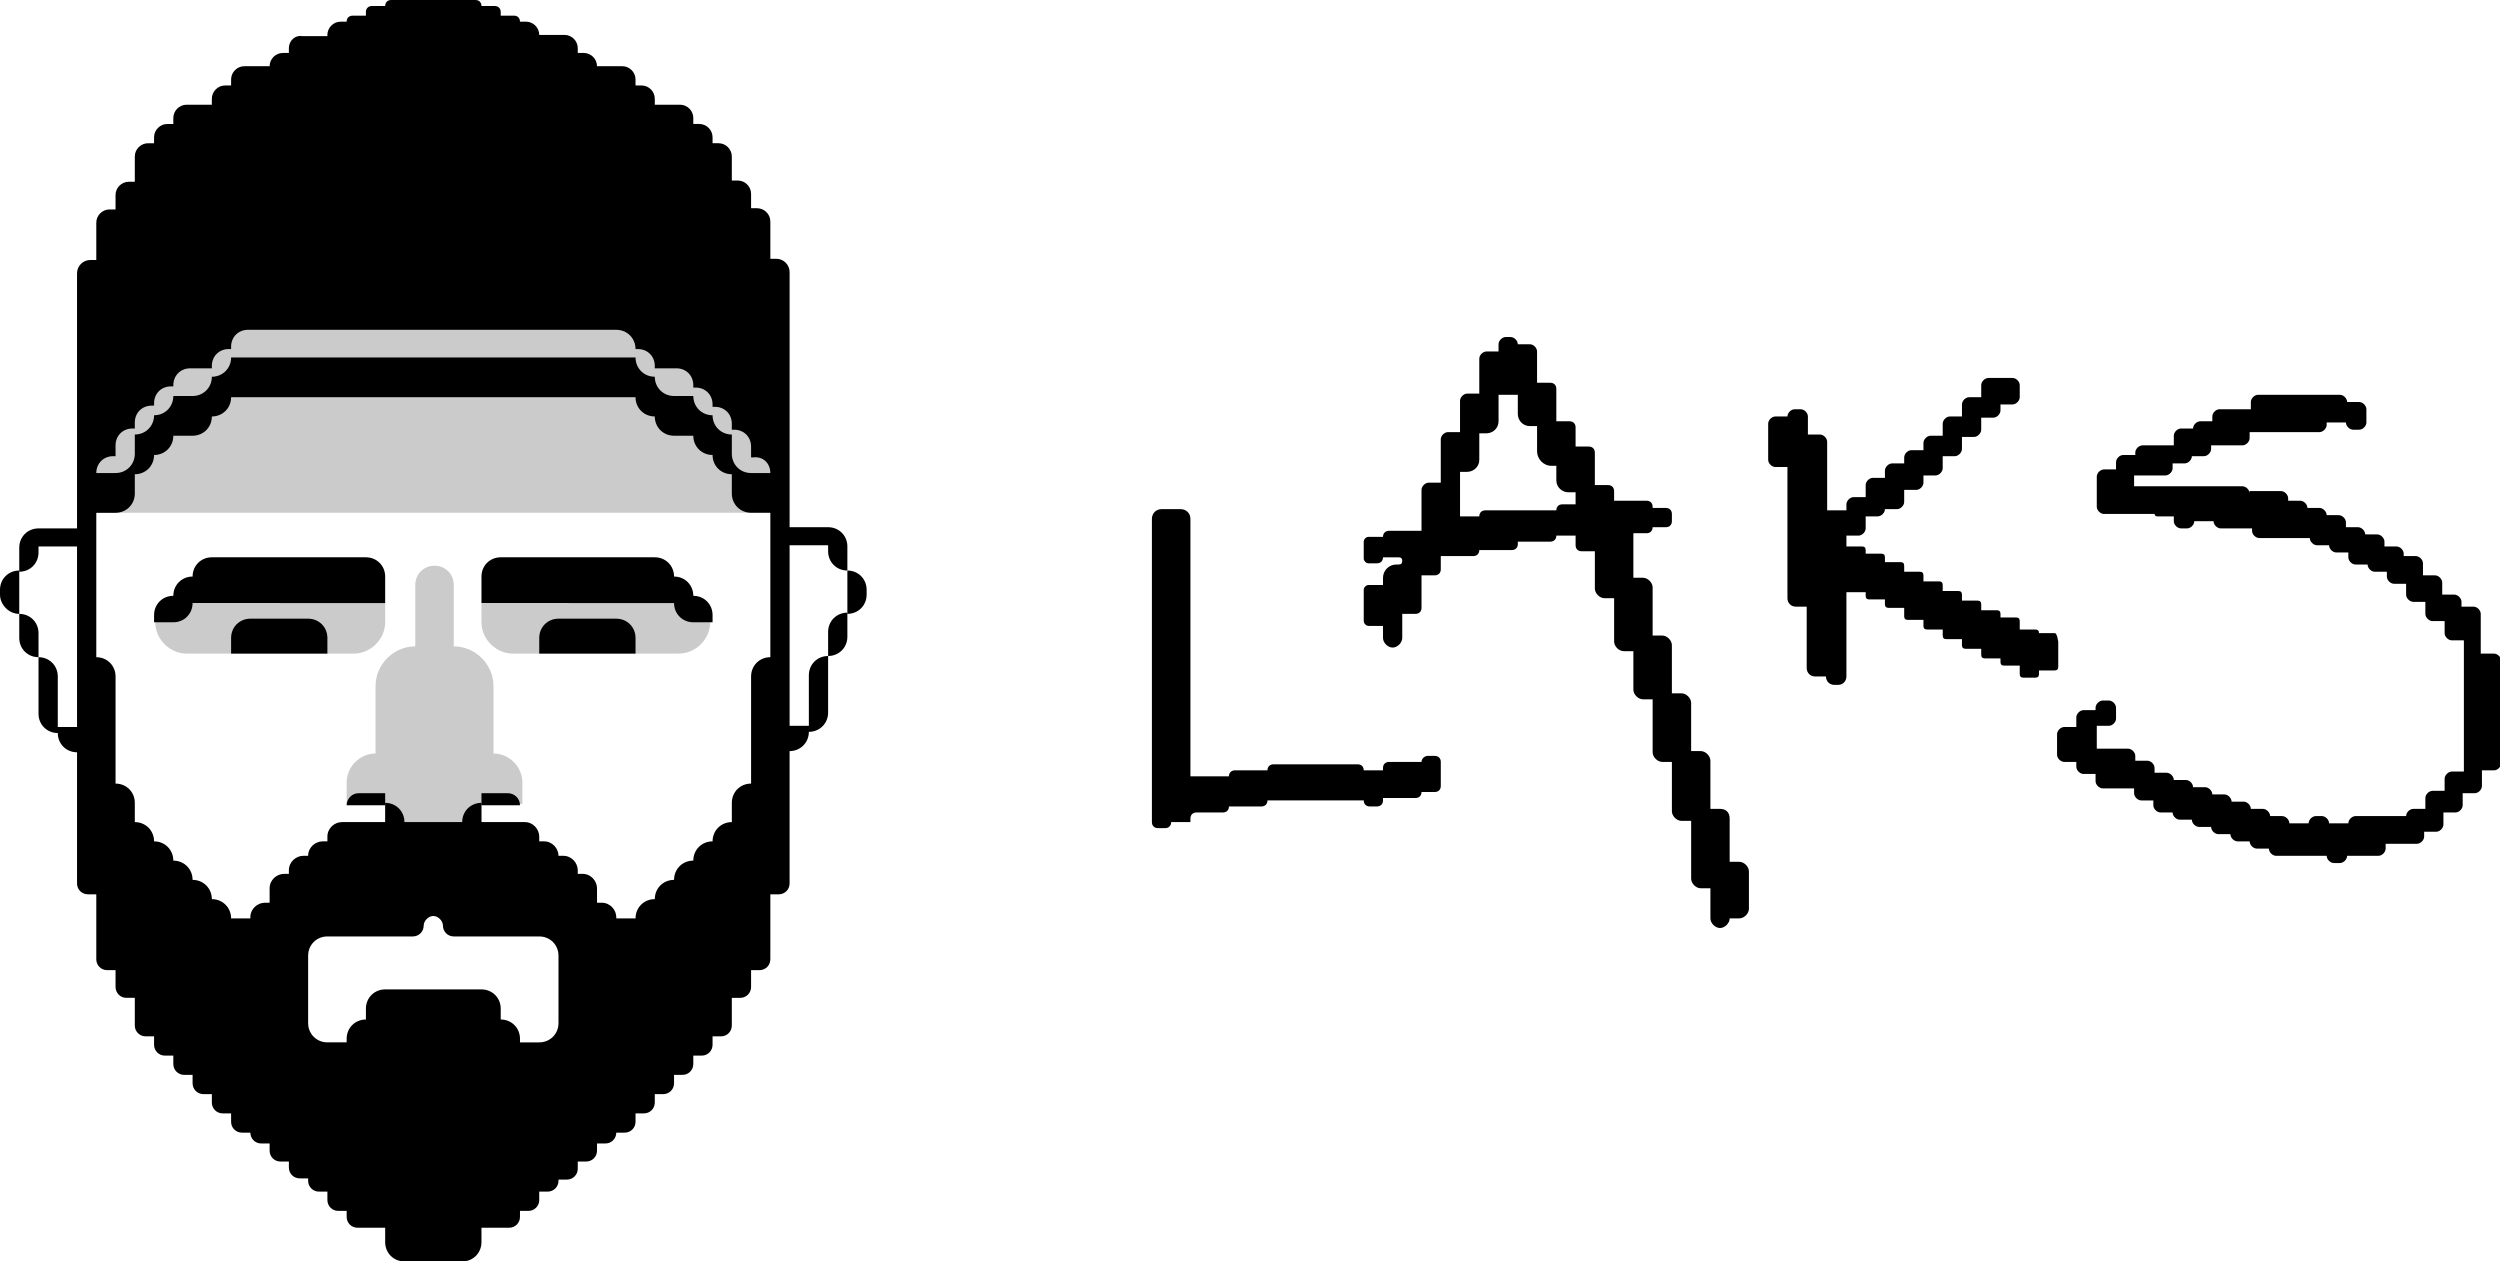 <?xml version="1.0" encoding="utf-8"?>
<!-- Generator: Adobe Illustrator 28.0.0, SVG Export Plug-In . SVG Version: 6.00 Build 0)  -->
<svg version="1.1" id="Layer_1" xmlns="http://www.w3.org/2000/svg" xmlns:xlink="http://www.w3.org/1999/xlink" x="0px" y="0px"
	 viewBox="0 0 207.7 104.8" style="enable-background:new 0 0 207.7 104.8;" xml:space="preserve">
<style type="text/css">
	.st0{fill:#CBCBCB;}
</style>
<g>
	<path class="st0" d="M32,50.1v1.6c0,1.4-1.2,2.6-2.6,2.6H15.5c-1.4,0-2.6-1.2-2.6-2.6l0,0l4-3.4L32,50.1z"/>
	<path class="st0" d="M40,50.1v1.6c0,1.4,1.2,2.6,2.6,2.6h13.8c1.4,0,2.6-1.2,2.6-2.6l0,0l-4-3.4L40,50.1z"/>
	<path class="st0" d="M32,71.4v-4.6h-3.2V65c0-1.3,1.1-2.4,2.4-2.4l0,0V57c0-1.8,1.5-3.3,3.3-3.3l0,0v-5.1c0-0.9,0.7-1.6,1.6-1.6
		l0,0c0.9,0,1.6,0.7,1.6,1.6v5.1l0,0c1.8,0,3.3,1.5,3.3,3.3v5.6l0,0c1.3,0,2.4,1.1,2.4,2.4v1.8H40V72L32,71.4z"/>
	<rect x="7.5" y="25" class="st0" width="57.2" height="17.6"/>
	<g>
		<path d="M1.6,51v2c0,0.9,0.7,1.6,1.6,1.6l0,0v-2C3.2,51.7,2.5,51,1.6,51L1.6,51z"/>
		<path d="M0,49v0.4C0,50.2,0.7,51,1.6,51l0,0v-3.6l0,0C0.7,47.4,0,48.1,0,49z"/>
		<path d="M67.2,60.3h-1.6v-15h1.6h1.6v0.5c0,0.9,0.7,1.6,1.6,1.6l0,0v-2c0-0.9-0.7-1.6-1.6-1.6l0,0h-1.6h-1.6V22.6
			c0-0.6-0.5-1.1-1.1-1.1H64v-3.1c0-0.6-0.5-1.1-1.1-1.1h-0.5v-1.2c0-0.6-0.5-1.1-1.1-1.1h-0.5v-2c0-0.6-0.5-1.1-1.1-1.1h-0.5v-0.5
			c0-0.6-0.5-1.1-1.1-1.1h-0.5V9.8c0-0.6-0.5-1.1-1.1-1.1H56h-1.6V8.2c0-0.6-0.5-1.1-1.1-1.1h-0.5V6.6c0-0.6-0.5-1.1-1.1-1.1h-0.5
			h-1.6l0,0c0-0.6-0.5-1.1-1.1-1.1H48V4c0-0.6-0.5-1.1-1.1-1.1h-0.5h-1.6l0,0c0-0.6-0.5-1.1-1.1-1.1h-0.5l0,0c0-0.3-0.2-0.5-0.5-0.5
			h-1.1V1c0-0.3-0.2-0.5-0.5-0.5H40l0,0C40,0.2,39.8,0,39.5,0h-1.1h-1.6h-1.6h-1.6h-1.1C32.2,0,32,0.2,32,0.5l0,0h-1.1
			c-0.3,0-0.5,0.2-0.5,0.5v0.3h-1.1c-0.3,0-0.5,0.2-0.5,0.5l0,0h-0.5c-0.6,0-1.1,0.5-1.1,1.1V3h-1.6h-0.5C24.5,2.9,24,3.4,24,4v0.4
			h-0.5c-0.6,0-1.1,0.5-1.1,1.1l0,0h-1.6h-0.5c-0.6,0-1.1,0.5-1.1,1.1v0.5h-0.5c-0.6,0-1.1,0.5-1.1,1.1v0.5H16h-0.5
			c-0.6,0-1.1,0.5-1.1,1.1v0.5h-0.5c-0.6,0-1.1,0.5-1.1,1.1v0.5h-0.5c-0.6,0-1.1,0.5-1.1,1.1v2.1h-0.5c-0.6,0-1.1,0.5-1.1,1.1v1.2
			H9.1c-0.6,0-1.1,0.5-1.1,1.1v3.1H7.5c-0.6,0-1.1,0.5-1.1,1.1v21.2H4.8H3.2l0,0c-0.9,0-1.6,0.7-1.6,1.6v2l0,0
			c0.9,0,1.6-0.7,1.6-1.6v-0.5h1.6h1.6v15H4.8v-4.2c0-0.9-0.7-1.6-1.6-1.6l0,0v4.7c0,0.9,0.7,1.6,1.6,1.6l0,0l0,0
			c0,0.9,0.7,1.6,1.6,1.6l0,0v10.9c0,0.5,0.4,0.9,0.9,0.9H8v5.4c0,0.5,0.4,0.9,0.9,0.9h0.7V82c0,0.5,0.4,0.9,0.9,0.9h0.7v2.3
			c0,0.5,0.4,0.9,0.9,0.9h0.7v0.7c0,0.5,0.4,0.9,0.9,0.9h0.7v0.7c0,0.5,0.4,0.9,0.9,0.9H16V90c0,0.5,0.4,0.9,0.9,0.9h0.7v0.7
			c0,0.5,0.4,0.9,0.9,0.9h0.7v0.7c0,0.5,0.4,0.9,0.9,0.9h0.7l0,0c0,0.5,0.4,0.9,0.9,0.9h0.7v0.6c0,0.5,0.4,0.9,0.9,0.9H24V97
			c0,0.5,0.4,0.9,0.9,0.9h0.7v0.2c0,0.5,0.4,0.9,0.9,0.9h0.7v0.7c0,0.5,0.4,0.9,0.9,0.9h0.7v0.5c0,0.5,0.4,0.9,0.9,0.9h0.7H32v1.2
			c0,0.9,0.7,1.6,1.6,1.6l0,0h1.6h1.6h1.6l0,0c0.9,0,1.6-0.7,1.6-1.6V102h1.6h0.7c0.5,0,0.9-0.4,0.9-0.9v-0.5h0.7
			c0.5,0,0.9-0.4,0.9-0.9V99h0.7c0.5,0,0.9-0.4,0.9-0.9V98h0.7c0.5,0,0.9-0.4,0.9-0.9v-0.6h0.7c0.5,0,0.9-0.4,0.9-0.9V95h0.7
			c0.5,0,0.9-0.4,0.9-0.9l0,0h0.7c0.5,0,0.9-0.4,0.9-0.9v-0.7h0.7c0.5,0,0.9-0.4,0.9-0.9v-0.7h0.7c0.5,0,0.9-0.4,0.9-0.9v-0.7h0.7
			c0.5,0,0.9-0.4,0.9-0.9v-0.7h0.7c0.5,0,0.9-0.4,0.9-0.9v-0.7h0.7c0.5,0,0.9-0.4,0.9-0.9v-2.3h0.7c0.5,0,0.9-0.4,0.9-0.9v-1.4h0.7
			c0.5,0,0.9-0.4,0.9-0.9v-5.4h0.7c0.5,0,0.9-0.4,0.9-0.9v-11l0,0c0.9,0,1.6-0.7,1.6-1.6l0,0l0,0c0.9,0,1.6-0.7,1.6-1.6v-4.7l0,0
			c-0.9,0-1.6,0.7-1.6,1.6L67.2,60.3L67.2,60.3z M46.4,85c0,0.9-0.7,1.6-1.6,1.6l0,0h-1.6v-0.3c0-0.9-0.7-1.6-1.6-1.6l0,0v-0.9
			c0-0.9-0.7-1.6-1.6-1.6l0,0h-1.6h-1.6h-1.6h-1.6H32l0,0c-0.9,0-1.6,0.7-1.6,1.6v0.9l0,0c-0.9,0-1.6,0.7-1.6,1.6v0.3h-1.6l0,0
			c-0.9,0-1.6-0.7-1.6-1.6v-5.6c0-0.9,0.7-1.6,1.6-1.6l0,0h1.6h1.6H32h1.6h0.7c0.5,0,0.9-0.4,0.9-0.9l0,0c0-0.4,0.4-0.8,0.8-0.8l0,0
			c0.4,0,0.8,0.4,0.8,0.8l0,0c0,0.5,0.4,0.9,0.9,0.9h0.7H40h1.6h1.6h1.6l0,0c0.9,0,1.6,0.7,1.6,1.6C46.4,79.4,46.4,85,46.4,85z
			 M64,54.6L64,54.6c-0.9,0-1.6,0.7-1.6,1.6v8.9l0,0c-0.9,0-1.6,0.7-1.6,1.6v1.6l0,0c-0.9,0-1.6,0.7-1.6,1.6l0,0l0,0
			c-0.9,0-1.6,0.7-1.6,1.6l0,0l0,0c-0.9,0-1.6,0.7-1.6,1.6l0,0l0,0c-0.9,0-1.6,0.7-1.6,1.6l0,0l0,0c-0.9,0-1.6,0.7-1.6,1.6l0,0h-1.6
			v-0.1c0-0.6-0.5-1.2-1.2-1.2h-0.4v-1.2c0-0.6-0.5-1.2-1.2-1.2H48v-0.3c0-0.6-0.5-1.2-1.2-1.2h-0.4l0,0c0-0.6-0.5-1.2-1.2-1.2h-0.4
			v-0.4c0-0.6-0.5-1.2-1.2-1.2h-0.4h-1.6H40v-1.6l0,0c-0.9,0-1.6,0.7-1.6,1.6l0,0h-1.6h-1.6h-1.6l0,0c0-0.9-0.7-1.6-1.6-1.6l0,0v1.6
			h-1.6h-1.6h-0.4c-0.6,0-1.2,0.5-1.2,1.2v0.4h-0.4c-0.6,0-1.2,0.5-1.2,1.2l0,0h-0.4c-0.6,0-1.2,0.5-1.2,1.2v0.3h-0.4
			c-0.6,0-1.2,0.5-1.2,1.2V75H22c-0.6,0-1.2,0.5-1.2,1.2v0.1h-1.6l0,0c0-0.9-0.7-1.6-1.6-1.6l0,0l0,0c0-0.9-0.7-1.6-1.6-1.6l0,0l0,0
			c0-0.9-0.7-1.6-1.6-1.6l0,0l0,0c0-0.9-0.7-1.6-1.6-1.6l0,0l0,0c0-0.9-0.7-1.6-1.6-1.6l0,0v-1.6c0-0.9-0.7-1.6-1.6-1.6l0,0v-8.9
			c0-0.9-0.7-1.6-1.6-1.6l0,0v-12h1.6l0,0c0.9,0,1.6-0.7,1.6-1.6v-1.6l0,0c0.9,0,1.6-0.7,1.6-1.6l0,0l0,0c0.9,0,1.6-0.7,1.6-1.6l0,0
			H16l0,0c0.9,0,1.6-0.7,1.6-1.6l0,0l0,0c0.9,0,1.6-0.7,1.6-1.6l0,0h1.6h1.6H24h1.6h1.6h1.6h1.6H32h1.6h1.6h1.6h1.6H40h1.6h1.6h1.6
			h1.6H48h1.6h1.6h1.6l0,0c0,0.9,0.7,1.6,1.6,1.6l0,0l0,0c0,0.9,0.7,1.6,1.6,1.6l0,0h1.6l0,0c0,0.9,0.7,1.6,1.6,1.6l0,0l0,0
			c0,0.9,0.7,1.6,1.6,1.6l0,0V41c0,0.9,0.7,1.6,1.6,1.6l0,0H64V54.6z M64,39.3h-1.6l0,0c-0.9,0-1.6-0.7-1.6-1.6v-1.6l0,0
			c-0.9,0-1.6-0.7-1.6-1.6l0,0l0,0c-0.9,0-1.6-0.7-1.6-1.6l0,0H56l0,0c-0.9,0-1.6-0.7-1.6-1.6l0,0l0,0c-0.9,0-1.6-0.7-1.6-1.6l0,0
			h-1.6h-1.6H48h-1.6h-1.6h-1.6h-1.6H40h-1.6h-1.6h-1.6h-1.6H32h-1.6h-1.6h-1.6h-1.6H24h-1.6h-1.6h-1.6l0,0c0,0.9-0.7,1.6-1.6,1.6
			l0,0l0,0c0,0.9-0.7,1.6-1.6,1.6l0,0h-1.6l0,0c0,0.9-0.7,1.6-1.6,1.6l0,0l0,0c0,0.9-0.7,1.6-1.6,1.6l0,0v1.6c0,0.9-0.7,1.6-1.6,1.6
			l0,0H8l0,0c0-0.8,0.6-1.4,1.4-1.4h0.2V37c0-0.8,0.6-1.4,1.4-1.4h0.2v-0.5c0-0.8,0.6-1.4,1.4-1.4h0.2v-0.2c0-0.8,0.6-1.4,1.4-1.4
			h0.2V32c0-0.8,0.6-1.4,1.4-1.4H16h1.6v-0.2c0-0.8,0.6-1.4,1.4-1.4h0.2v-0.2c0-0.8,0.6-1.4,1.4-1.4h0.2h1.6H24h1.6h1.6h1.6h1.6H32
			h1.6h1.6h1.6h1.6H40h1.6h1.6h1.6h1.6H48h1.6h1.6l0,0c0.9,0,1.6,0.7,1.6,1.6l0,0H53c0.8,0,1.4,0.6,1.4,1.4v0.2H56h0.2
			c0.8,0,1.4,0.6,1.4,1.4v0.2h0.2c0.8,0,1.4,0.6,1.4,1.4v0.2h0.2c0.8,0,1.4,0.6,1.4,1.4v0.5H61c0.8,0,1.4,0.6,1.4,1.4V38h0.2
			C63.4,37.9,64,38.5,64,39.3L64,39.3z"/>
		<path d="M68.8,54.5L68.8,54.5c0.9,0,1.6-0.7,1.6-1.6v-2l0,0c-0.9,0-1.6,0.7-1.6,1.6V54.5z"/>
		<path d="M70.4,47.4V51l0,0c0.9,0,1.6-0.7,1.6-1.6V49C72,48.1,71.3,47.4,70.4,47.4L70.4,47.4z"/>
		<path d="M28.8,46.3h-1.6h-1.6H24h-1.6h-1.6h-1.6h-1.6l0,0c-0.9,0-1.6,0.7-1.6,1.6l0,0l0,0c-0.9,0-1.6,0.7-1.6,1.6l0,0l0,0
			c-0.9,0-1.6,0.7-1.6,1.6v0.6h1.6l0,0l0,0c0.9,0,1.6-0.7,1.6-1.6l0,0h1.6h1.6h1.6h1.6H24h1.6h1.6h1.6h1.6H32v-2.2
			c0-0.9-0.7-1.6-1.6-1.6l0,0C30.4,46.3,28.8,46.3,28.8,46.3z"/>
		<path d="M24,51.4h-1.6h-1.6l0,0c-0.9,0-1.6,0.7-1.6,1.6v1.3h1.6h1.6H24h1.6h1.6V53c0-0.9-0.7-1.6-1.6-1.6l0,0H24z"/>
		<path d="M49.6,51.4H48h-1.6l0,0c-0.9,0-1.6,0.7-1.6,1.6v1.3h1.6H48h1.6h1.6h1.6V53c0-0.9-0.7-1.6-1.6-1.6l0,0H49.6z"/>
		<path d="M56,47.9L56,47.9L56,47.9c0-0.9-0.7-1.6-1.6-1.6l0,0h-1.6h-1.6h-1.6H48h-1.6h-1.6h-1.6h-1.6l0,0c-0.9,0-1.6,0.7-1.6,1.6
			v2.2h1.6h1.6h1.6h1.6H48h1.6h1.6h1.6h1.6H56l0,0c0,0.9,0.7,1.6,1.6,1.6l0,0l0,0h1.6v-0.6c0-0.9-0.7-1.6-1.6-1.6l0,0l0,0
			C57.6,48.6,56.9,47.9,56,47.9z"/>
		<path d="M30.4,65.9h-0.6c-0.6,0-1,0.5-1,1l0,0h1.6H32v-1H30.4z"/>
		<path d="M43.2,66.9L43.2,66.9c0-0.6-0.5-1-1-1h-0.6H40v1h1.6H43.2z"/>
	</g>
</g>
<g>
	<g>
		<path d="M142.9,67.2h-0.8v-4c0-0.4-0.4-0.8-0.8-0.8h-0.8v-4c0-0.4-0.4-0.8-0.8-0.8h-0.8v-4c0-0.4-0.4-0.8-0.8-0.8h-0.8v-4
			c0-0.4-0.4-0.8-0.8-0.8h-0.8v-3.7h1.1c0.3,0,0.5-0.2,0.5-0.5l0,0h1.1c0.3,0,0.5-0.2,0.5-0.5v-0.6c0-0.3-0.2-0.5-0.5-0.5h-1.1v-0.1
			c0-0.3-0.2-0.5-0.5-0.5h-1.1h-1.6v-0.8c0-0.3-0.2-0.5-0.5-0.5h-1.1v-2.7c0-0.3-0.2-0.5-0.5-0.5h-1.1v-1.6c0-0.3-0.2-0.5-0.5-0.5
			h-1.1v-2.7c0-0.3-0.2-0.5-0.5-0.5h-1.1v-2.6c0-0.3-0.3-0.6-0.6-0.6h-1l0,0c0-0.3-0.3-0.6-0.6-0.6h-0.4c-0.3,0-0.6,0.3-0.6,0.6v0.6
			h-1c-0.3,0-0.6,0.3-0.6,0.6v2.9h-1c-0.3,0-0.6,0.3-0.6,0.6v2.6h-1c-0.3,0-0.6,0.3-0.6,0.6v3.6h-1c-0.3,0-0.6,0.3-0.6,0.6v3.4h-1.6
			h-1.1c-0.3,0-0.5,0.2-0.5,0.5l0,0h-1.2c-0.2,0-0.4,0.2-0.4,0.4v1.4c0,0.2,0.2,0.4,0.4,0.4h0.7c0.3,0,0.5-0.2,0.5-0.5v0h1.3
			c0.2,0,0.3,0.1,0.3,0.3l0,0c0,0.2-0.1,0.3-0.3,0.3H116c-0.6,0-1.1,0.5-1.1,1.1v0.6h-1.2c-0.2,0-0.4,0.2-0.4,0.4v2.6
			c0,0.2,0.2,0.4,0.4,0.4h1.2V53c0,0.4,0.4,0.8,0.8,0.8l0,0c0.4,0,0.8-0.4,0.8-0.8v-2h1.1c0.3,0,0.5-0.2,0.5-0.5v-2.7h1.1
			c0.3,0,0.5-0.2,0.5-0.5v-1.1h1.6h1.1c0.3,0,0.5-0.2,0.5-0.5v0h1.6h1.1c0.3,0,0.5-0.2,0.5-0.5v-0.2h1.6h1.1c0.3,0,0.5-0.2,0.5-0.5
			l0,0h1.6v0.8c0,0.3,0.2,0.5,0.5,0.5h1.1v3.1c0,0.4,0.4,0.8,0.8,0.8h0.8v3.6c0,0.4,0.4,0.8,0.8,0.8h0.8v3.2c0,0.4,0.4,0.8,0.8,0.8
			h0.8v4.4c0,0.4,0.4,0.8,0.8,0.8h0.8v4.1c0,0.4,0.4,0.8,0.8,0.8h0.8v4.8c0,0.4,0.4,0.8,0.8,0.8h0.8v2.5c0,0.4,0.4,0.8,0.8,0.8l0,0
			c0.4,0,0.8-0.4,0.8-0.8v0h0.8c0.4,0,0.8-0.4,0.8-0.8v-3.1c0-0.4-0.4-0.8-0.8-0.8h-0.8V68C143.7,67.5,143.4,67.2,142.9,67.2z
			 M130.9,41.9h-1.1c-0.3,0-0.5,0.2-0.5,0.5l0,0h-1.6h-1.6h-1.6h-1.1c-0.3,0-0.5,0.2-0.5,0.5v0h-1.6v-3.7h0.6c0.5,0,1-0.4,1-1V36
			h0.6c0.5,0,1-0.4,1-1v-2.2h1.6v1.6c0,0.5,0.4,1,1,1h0.6v2.1c0,0.6,0.5,1.2,1.2,1.2h0.4v1.2c0,0.6,0.5,1,1,1h0.6V41.9z"/>
		<path d="M170.7,52.6h-1.3l0,0c0-0.2-0.1-0.3-0.3-0.3h-1.3v-0.7c0-0.2-0.1-0.3-0.3-0.3h-1.3V51c0-0.2-0.1-0.3-0.3-0.3h-1.3v-0.5
			c0-0.2-0.1-0.3-0.3-0.3h-1.3v-0.5c0-0.2-0.1-0.3-0.3-0.3h-1.3v-0.5c0-0.2-0.1-0.3-0.3-0.3h-1.3v-0.5c0-0.2-0.1-0.3-0.3-0.3h-1.3
			V47c0-0.2-0.1-0.3-0.3-0.3h-1.3v-0.4c0-0.2-0.1-0.3-0.3-0.3h-1.3v-0.3c0-0.2-0.1-0.3-0.3-0.3h-1.3v-0.9h1c0.3,0,0.6-0.3,0.6-0.6
			v-1h1c0.3,0,0.6-0.3,0.6-0.6l0,0h1c0.3,0,0.6-0.3,0.6-0.6v-1h1c0.3,0,0.6-0.3,0.6-0.6v-0.6h1c0.3,0,0.6-0.3,0.6-0.6v-1h1
			c0.3,0,0.6-0.3,0.6-0.6v-1h1c0.3,0,0.6-0.3,0.6-0.6v-1h1c0.3,0,0.6-0.3,0.6-0.6v-0.5h1c0.3,0,0.6-0.3,0.6-0.6V32
			c0-0.3-0.3-0.6-0.6-0.6h-1h-1c-0.3,0-0.6,0.3-0.6,0.6v1h-1c-0.3,0-0.6,0.3-0.6,0.6v1h-1c-0.3,0-0.6,0.3-0.6,0.6v1h-1
			c-0.3,0-0.6,0.3-0.6,0.6v0.6h-1c-0.3,0-0.6,0.3-0.6,0.6v0.5h-1c-0.3,0-0.6,0.3-0.6,0.6v0.6h-1c-0.3,0-0.6,0.3-0.6,0.6v1h-1
			c-0.3,0-0.6,0.3-0.6,0.6v0.5h-1.6v-5.7c0-0.3-0.3-0.6-0.6-0.6h-1v-1.5c0-0.3-0.3-0.6-0.6-0.6h-0.5c-0.3,0-0.6,0.3-0.6,0.6v0h-1
			c-0.3,0-0.6,0.3-0.6,0.6v3c0,0.3,0.3,0.6,0.6,0.6h1v10.9c0,0.4,0.3,0.7,0.7,0.7h0.9v5.1c0,0.4,0.3,0.7,0.7,0.7h0.9l0,0
			c0,0.4,0.3,0.7,0.7,0.7h0.3c0.4,0,0.7-0.3,0.7-0.7v-7h1.6v0.3c0,0.2,0.1,0.3,0.3,0.3h1.3v0.4c0,0.2,0.1,0.3,0.3,0.3h1.3v0.7
			c0,0.2,0.1,0.3,0.3,0.3h1.3v0.5c0,0.2,0.1,0.3,0.3,0.3h1.3v0.5c0,0.2,0.1,0.3,0.3,0.3h1.3v0.5c0,0.2,0.1,0.3,0.3,0.3h1.3v0.5
			c0,0.2,0.1,0.3,0.3,0.3h1.3v0.3c0,0.2,0.1,0.3,0.3,0.3h1.3v0.7c0,0.2,0.1,0.3,0.3,0.3h1c0.2,0,0.3-0.1,0.3-0.3v-0.3h1.3
			c0.2,0,0.3-0.1,0.3-0.3v-2.1C170.9,52.7,170.8,52.6,170.7,52.6z"/>
		<path d="M206.1,53.5v-2.5c0-0.3-0.3-0.6-0.6-0.6h-1v-0.4c0-0.3-0.3-0.6-0.6-0.6h-1v-1c0-0.3-0.3-0.6-0.6-0.6h-1v-1
			c0-0.3-0.3-0.6-0.6-0.6h-1v-0.2c0-0.3-0.3-0.6-0.6-0.6h-1v-0.4c0-0.3-0.3-0.6-0.6-0.6h-1l0,0c0-0.3-0.3-0.6-0.6-0.6h-1v-0.4
			c0-0.3-0.3-0.6-0.6-0.6h-1v0c0-0.3-0.3-0.6-0.6-0.6h-1l0,0c0-0.3-0.3-0.6-0.6-0.6h-1v-0.2c0-0.3-0.3-0.6-0.6-0.6h-1h-1.6V41
			c0-0.3-0.3-0.6-0.6-0.6h-1h-1.6h-1.6h-1.6h-1.6h-1.6v-0.9h1.6h1c0.3,0,0.6-0.3,0.6-0.6v-0.4h1c0.3,0,0.6-0.3,0.6-0.6v0h1
			c0.3,0,0.6-0.3,0.6-0.6V37h1.6h1c0.3,0,0.6-0.3,0.6-0.6v-0.5h1.6h1.6h1.6h1c0.3,0,0.6-0.3,0.6-0.6v-0.2h1.6l0,0
			c0,0.3,0.3,0.6,0.6,0.6h0.5c0.3,0,0.6-0.3,0.6-0.6v-1.1c0-0.3-0.3-0.6-0.6-0.6h-1l0,0c0-0.3-0.3-0.6-0.6-0.6h-1h-1.6h-1.6h-1.6h-1
			c-0.3,0-0.6,0.3-0.6,0.6V34h-1.6h-1c-0.3,0-0.6,0.3-0.6,0.6V35h-1c-0.3,0-0.6,0.3-0.6,0.6l0,0h-1c-0.3,0-0.6,0.3-0.6,0.6v0.8h-1.6
			h-1c-0.3,0-0.6,0.3-0.6,0.6v0.2h-1c-0.3,0-0.6,0.3-0.6,0.6v0.6h-1c-0.3,0-0.6,0.3-0.6,0.6v2.5c0,0.3,0.3,0.6,0.6,0.6h1h1.6h1.6
			l0,0c0,0.1,0.1,0.2,0.2,0.2h1.4v0.4c0,0.3,0.3,0.6,0.6,0.6h0.5c0.3,0,0.6-0.3,0.6-0.6v0h1.6v0c0,0.3,0.3,0.6,0.6,0.6h1h1.6v0.2
			c0,0.3,0.3,0.6,0.6,0.6h1h1.6h1.6l0,0c0,0.3,0.3,0.6,0.6,0.6h1v0c0,0.3,0.3,0.6,0.6,0.6h1v0.4c0,0.3,0.3,0.6,0.6,0.6h1l0,0
			c0,0.3,0.3,0.6,0.6,0.6h1v0.4c0,0.3,0.3,0.6,0.6,0.6h1v0.9c0,0.3,0.3,0.6,0.6,0.6h1v1c0,0.3,0.3,0.6,0.6,0.6h1v1
			c0,0.3,0.3,0.6,0.6,0.6h1v10.9h-1c-0.3,0-0.6,0.3-0.6,0.6v1h-1c-0.3,0-0.6,0.3-0.6,0.6v0.9h-1c-0.3,0-0.6,0.3-0.6,0.6v0h-1.6h-1.6
			h-1c-0.3,0-0.6,0.3-0.6,0.6l0,0h-1.6l0,0c0-0.3-0.3-0.6-0.6-0.6h-0.5c-0.3,0-0.6,0.3-0.6,0.6l0,0h-1.6l0,0c0-0.3-0.3-0.6-0.6-0.6
			h-1v0c0-0.3-0.3-0.6-0.6-0.6h-1l0,0c0-0.3-0.3-0.6-0.6-0.6h-1v0c0-0.3-0.3-0.6-0.6-0.6h-1l0,0c0-0.3-0.3-0.6-0.6-0.6h-1v0
			c0-0.3-0.3-0.6-0.6-0.6h-1l0,0c0-0.3-0.3-0.6-0.6-0.6h-1v-0.4c0-0.3-0.3-0.6-0.6-0.6h-1v-0.4c0-0.3-0.3-0.6-0.6-0.6h-1h-1.6v-1.9
			h1c0.3,0,0.6-0.3,0.6-0.6v-0.9c0-0.3-0.3-0.6-0.6-0.6h-0.5c-0.3,0-0.6,0.3-0.6,0.6v0.2h-1c-0.3,0-0.6,0.3-0.6,0.6v0.8h-1
			c-0.3,0-0.6,0.3-0.6,0.6v1.7c0,0.3,0.3,0.6,0.6,0.6h1v0.4c0,0.3,0.3,0.6,0.6,0.6h1v0.6c0,0.3,0.3,0.6,0.6,0.6h1h1.6v0.4
			c0,0.3,0.3,0.6,0.6,0.6h1v0.4c0,0.3,0.3,0.6,0.6,0.6h1v0c0,0.3,0.3,0.6,0.6,0.6h1l0,0c0,0.3,0.3,0.6,0.6,0.6h1v0
			c0,0.3,0.3,0.6,0.6,0.6h1l0,0c0,0.3,0.3,0.6,0.6,0.6h1v0c0,0.3,0.3,0.6,0.6,0.6h1v0c0,0.3,0.3,0.6,0.6,0.6h1h1.6h1.6l0,0
			c0,0.3,0.3,0.6,0.6,0.6h0.5c0.3,0,0.6-0.3,0.6-0.6l0,0h1.6h1c0.3,0,0.6-0.3,0.6-0.6v-0.4h1.6h1c0.3,0,0.6-0.3,0.6-0.6v-0.4h1
			c0.3,0,0.6-0.3,0.6-0.6v-1h1c0.3,0,0.6-0.3,0.6-0.6v-1h1c0.3,0,0.6-0.3,0.6-0.6v-1.3h1c0.3,0,0.6-0.3,0.6-0.6v-8.5
			c0-0.3-0.3-0.6-0.6-0.6H206.1z"/>
		<path d="M118.1,63.3h-1.6h-1.1c-0.3,0-0.5,0.2-0.5,0.5V64h-1.6v0c0-0.3-0.2-0.5-0.5-0.5h-1.1h-1.6h-1.6h-1.6h-1.1
			c-0.3,0-0.5,0.2-0.5,0.5v0h-1.6h-1.1c-0.3,0-0.5,0.2-0.5,0.5l0,0h-1.6h-1.6V43.1c0-0.5-0.4-0.8-0.8-0.8h-0.8h-0.8
			c-0.5,0-0.8,0.4-0.8,0.8v25.2c0,0.3,0.2,0.5,0.5,0.5h0.6c0.3,0,0.5-0.2,0.5-0.5l0,0h1.6V68c0-0.3,0.2-0.5,0.5-0.5h1.1h1.1
			c0.3,0,0.5-0.2,0.5-0.5l0,0h1.6h1.1c0.3,0,0.5-0.2,0.5-0.5l0,0h1.6h1.6h1.6h1.6h1.6l0,0c0,0.3,0.2,0.5,0.5,0.5h0.6
			c0.3,0,0.5-0.2,0.5-0.5v-0.2h1.6h1.1c0.3,0,0.5-0.2,0.5-0.5l0,0h1.1c0.3,0,0.5-0.2,0.5-0.5v-2c0-0.3-0.2-0.5-0.5-0.5h-0.6
			C118.4,62.8,118.1,63,118.1,63.3L118.1,63.3z"/>
	</g>
</g>
</svg>
